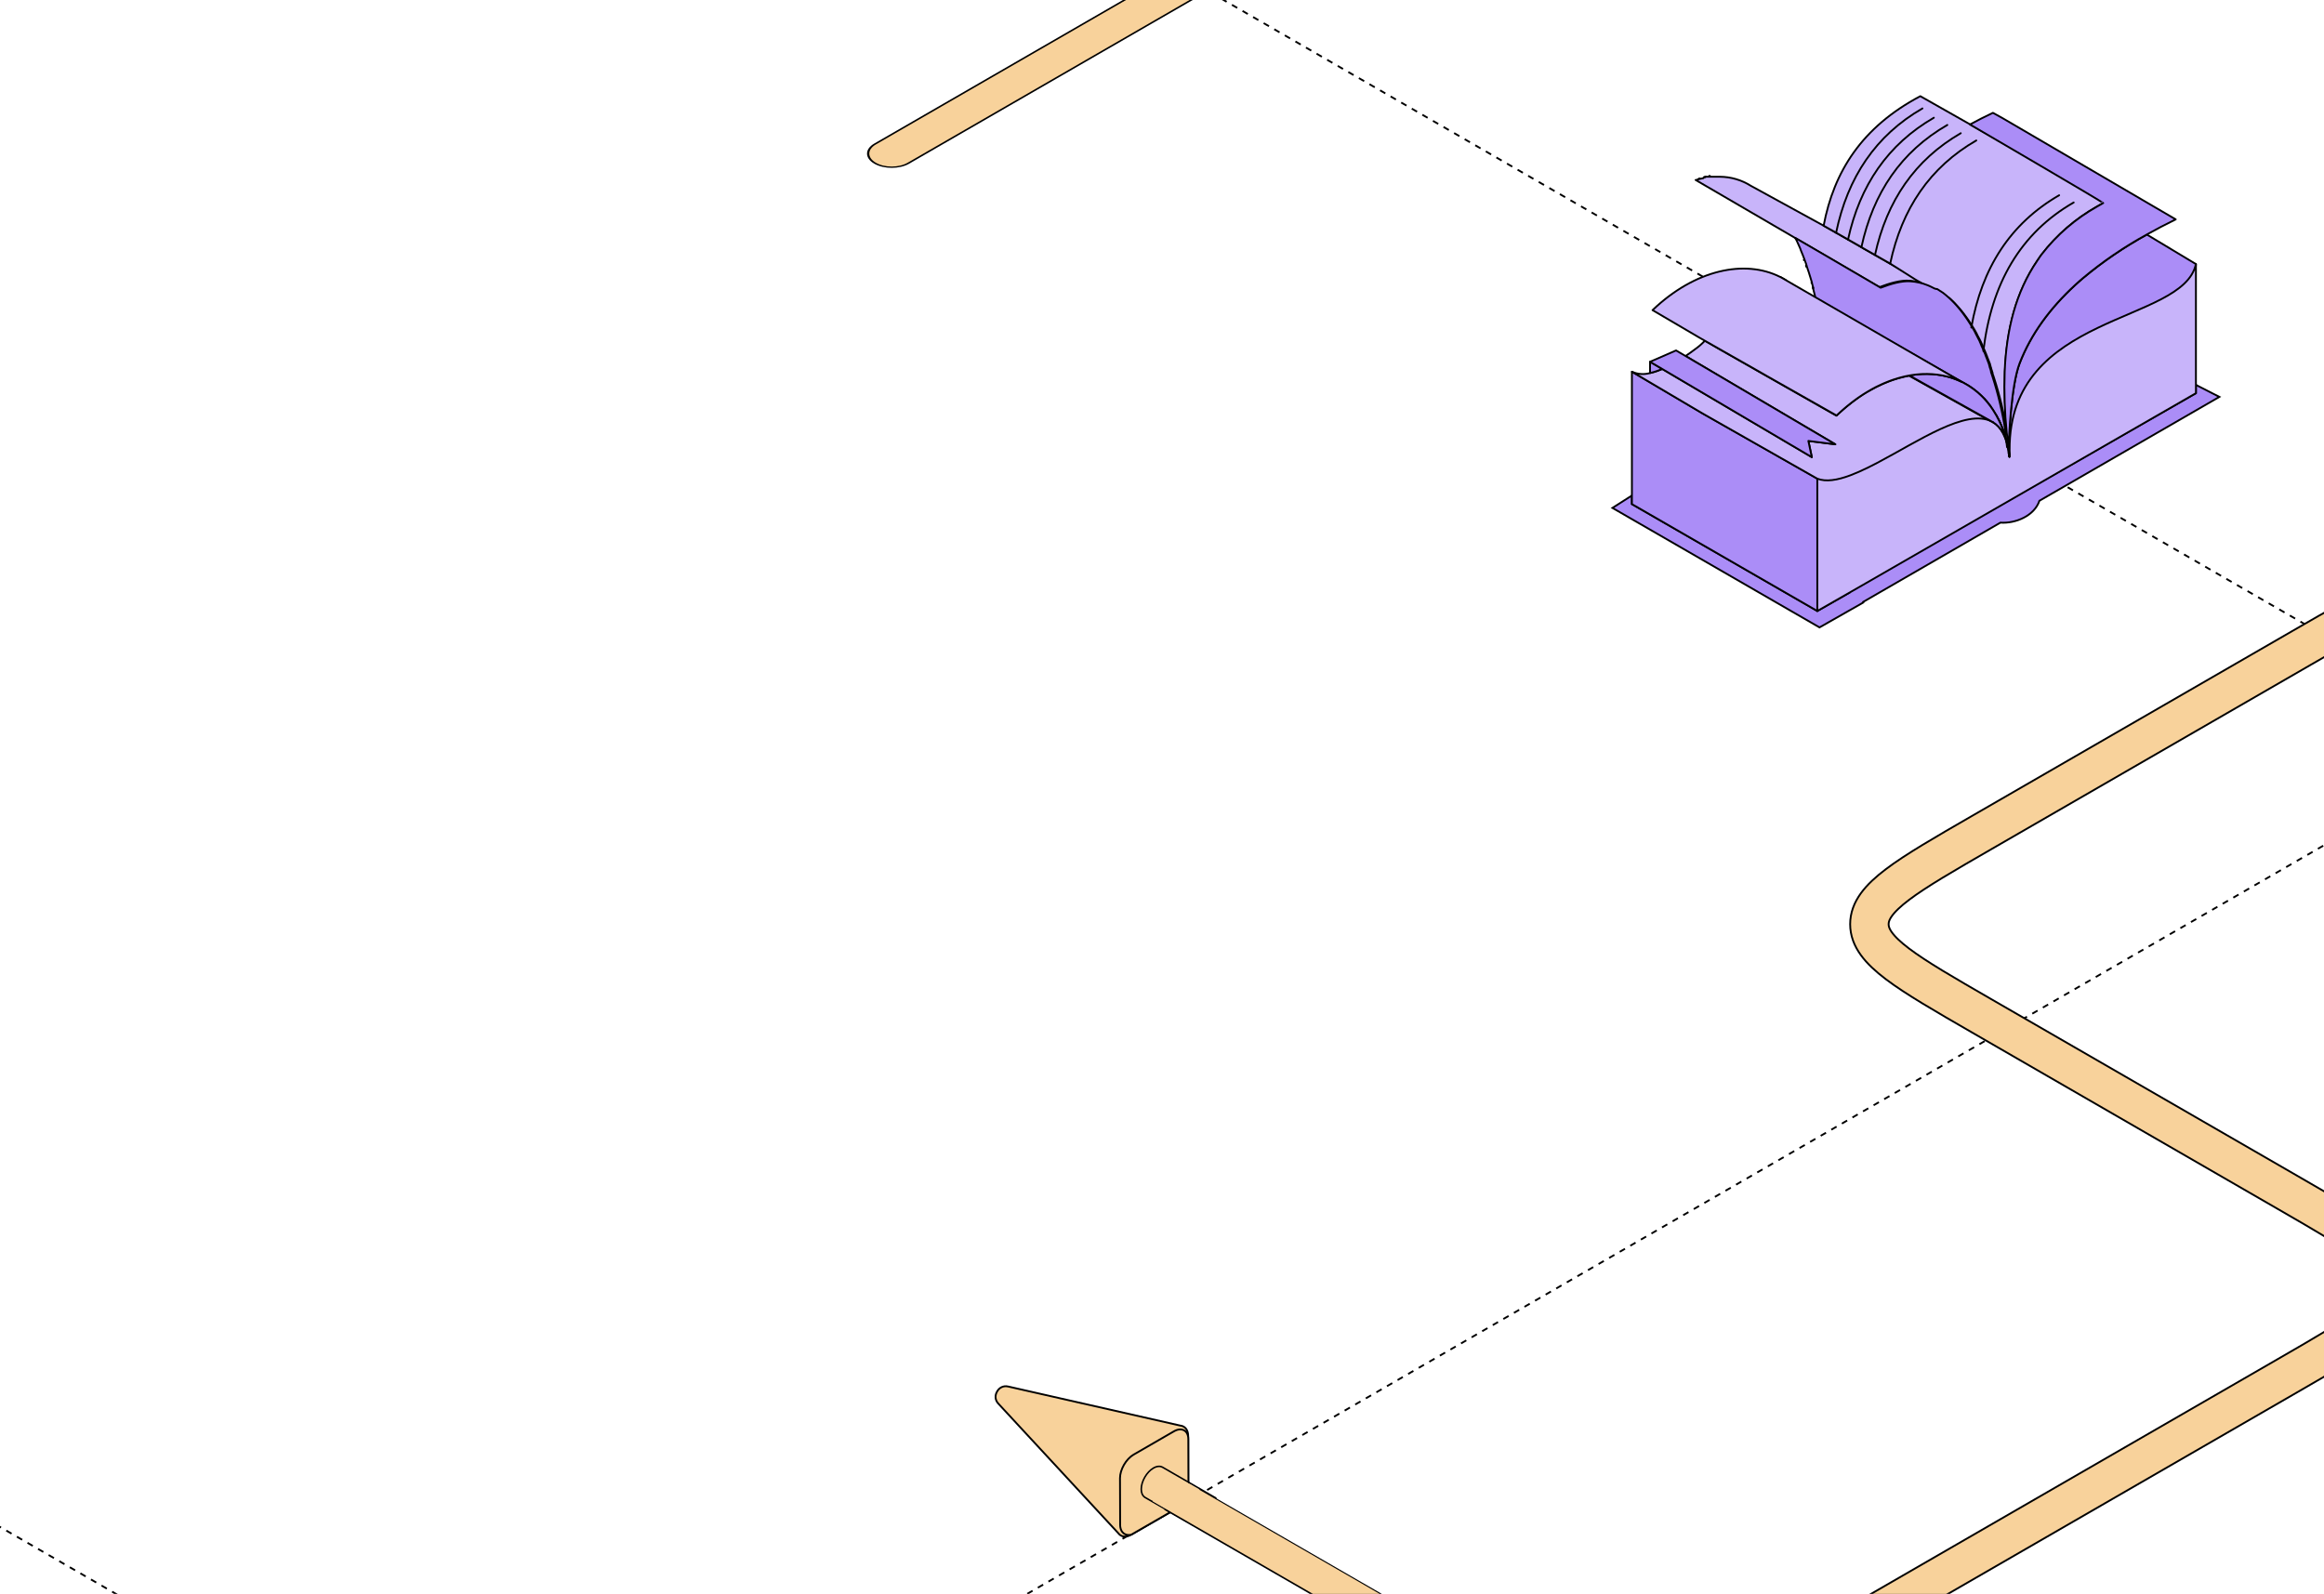 <?xml version="1.0" encoding="UTF-8"?> <svg xmlns="http://www.w3.org/2000/svg" width="761" height="522" viewBox="0 0 761 522" fill="none"><g clip-path="url(#clip0_3_12146)"><path d="M-14693.6 -3230.14L3666.31 7369.96" stroke="black" stroke-width="0.6" stroke-linejoin="round" stroke-dasharray="2 2"></path><path d="M-14377.8 -3412.46L3982.09 7187.64" stroke="black" stroke-width="0.6" stroke-linejoin="round" stroke-dasharray="2 2"></path><path d="M-14060.2 -3595.84L4299.72 7004.26" stroke="black" stroke-width="0.6" stroke-linejoin="round" stroke-dasharray="2 2"></path><path d="M-13744.4 -3778.16L4615.51 6821.94" stroke="black" stroke-width="0.6" stroke-linejoin="round" stroke-dasharray="2 2"></path><path d="M-13426.8 -3961.54L4933.14 6638.56" stroke="black" stroke-width="0.6" stroke-linejoin="round" stroke-dasharray="2 2"></path><path d="M-13111 -4143.86L5248.93 6456.24" stroke="black" stroke-width="0.6" stroke-linejoin="round" stroke-dasharray="2 2"></path><path d="M-12793.4 -4327.25L5566.56 6272.85" stroke="black" stroke-width="0.6" stroke-linejoin="round" stroke-dasharray="2 2"></path><path d="M-12477.6 -4509.56L5882.35 6090.54" stroke="black" stroke-width="0.6" stroke-linejoin="round" stroke-dasharray="2 2"></path><path d="M-12159.9 -4692.95L6199.97 5907.15" stroke="black" stroke-width="0.6" stroke-linejoin="round" stroke-dasharray="2 2"></path><path d="M-11844.1 -4875.27L6515.76 5724.83" stroke="black" stroke-width="0.6" stroke-linejoin="round" stroke-dasharray="2 2"></path><path d="M-11526.5 -5058.66L6833.39 5541.44" stroke="black" stroke-width="0.6" stroke-linejoin="round" stroke-dasharray="2 2"></path><path d="M-18176.5 -1219.29L183.454 9380.81" stroke="black" stroke-width="0.6" stroke-linejoin="round" stroke-dasharray="2 2"></path><path d="M-17860.7 -1401.61L499.245 9198.49" stroke="black" stroke-width="0.6" stroke-linejoin="round" stroke-dasharray="2 2"></path><path d="M-17543 -1584.99L816.87 9015.11" stroke="black" stroke-width="0.6" stroke-linejoin="round" stroke-dasharray="2 2"></path><path d="M-17227.2 -1767.31L1132.66 8832.79" stroke="black" stroke-width="0.6" stroke-linejoin="round" stroke-dasharray="2 2"></path><path d="M-16909.6 -1950.69L1450.29 8649.41" stroke="black" stroke-width="0.6" stroke-linejoin="round" stroke-dasharray="2 2"></path><path d="M-16593.8 -2133.01L1766.08 8467.09" stroke="black" stroke-width="0.6" stroke-linejoin="round" stroke-dasharray="2 2"></path><path d="M-16276.2 -2316.39L2083.71 8283.71" stroke="black" stroke-width="0.6" stroke-linejoin="round" stroke-dasharray="2 2"></path><path d="M-15960.4 -2498.72L2399.49 8101.38" stroke="black" stroke-width="0.6" stroke-linejoin="round" stroke-dasharray="2 2"></path><path d="M-15642.8 -2682.1L2717.12 7918" stroke="black" stroke-width="0.6" stroke-linejoin="round" stroke-dasharray="2 2"></path><path d="M-15327 -2864.42L3032.91 7735.68" stroke="black" stroke-width="0.6" stroke-linejoin="round" stroke-dasharray="2 2"></path><path d="M-15009.4 -3047.8L3350.53 7552.3" stroke="black" stroke-width="0.6" stroke-linejoin="round" stroke-dasharray="2 2"></path><path d="M-11210.7 -5241.01L7149.2 5359.09" stroke="black" stroke-width="0.6" stroke-linejoin="round" stroke-dasharray="2 2"></path><path d="M-10894.9 -5423.33L7464.99 5176.77" stroke="black" stroke-width="0.6" stroke-linejoin="round" stroke-dasharray="2 2"></path><path d="M-10577.3 -5606.72L7782.62 4993.38" stroke="black" stroke-width="0.6" stroke-linejoin="round" stroke-dasharray="2 2"></path><path d="M-9943.87 -5972.42L8416.04 4627.68" stroke="black" stroke-width="0.6" stroke-linejoin="round" stroke-dasharray="2 2"></path><path d="M-9628.08 -6154.74L8731.83 4445.36" stroke="black" stroke-width="0.6" stroke-linejoin="round" stroke-dasharray="2 2"></path><path d="M-9310.46 -6338.12L9049.45 4261.98" stroke="black" stroke-width="0.6" stroke-linejoin="round" stroke-dasharray="2 2"></path><path d="M-8994.67 -6520.45L9365.24 4079.65" stroke="black" stroke-width="0.6" stroke-linejoin="round" stroke-dasharray="2 2"></path><path d="M-8677.04 -6703.83L9682.87 3896.27" stroke="black" stroke-width="0.6" stroke-linejoin="round" stroke-dasharray="2 2"></path><path d="M-8361.25 -6886.15L9998.66 3713.95" stroke="black" stroke-width="0.6" stroke-linejoin="round" stroke-dasharray="2 2"></path><path d="M-8043.62 -7069.53L10316.3 3530.57" stroke="black" stroke-width="0.6" stroke-linejoin="round" stroke-dasharray="2 2"></path><path d="M-11524.7 7369.98L6835.24 -3230.13" stroke="black" stroke-width="0.6" stroke-linejoin="round" stroke-dasharray="2 2"></path><path d="M-12158 7004.32L6201.91 -3595.78" stroke="black" stroke-width="0.6" stroke-linejoin="round" stroke-dasharray="2 2"></path><path d="M-12474.7 6821.48L5885.22 -3778.62" stroke="black" stroke-width="0.6" stroke-linejoin="round" stroke-dasharray="2 2"></path><path d="M-12791.3 6638.67L5568.58 -3961.44" stroke="black" stroke-width="0.6" stroke-linejoin="round" stroke-dasharray="2 2"></path><path d="M-13108 6455.83L5251.89 -4144.28" stroke="black" stroke-width="0.6" stroke-linejoin="round" stroke-dasharray="2 2"></path><path d="M-13424.7 6272.99L4935.2 -4327.12" stroke="black" stroke-width="0.6" stroke-linejoin="round" stroke-dasharray="2 2"></path><path d="M-13741.4 6090.17L4618.56 -4509.93" stroke="black" stroke-width="0.6" stroke-linejoin="round" stroke-dasharray="2 2"></path><path d="M-14058 5907.33L4301.87 -4692.77" stroke="black" stroke-width="0.6" stroke-linejoin="round" stroke-dasharray="2 2"></path><path d="M-14374.7 5724.49L3985.18 -4875.61" stroke="black" stroke-width="0.6" stroke-linejoin="round" stroke-dasharray="2 2"></path><path d="M-14691.4 5541.68L3668.54 -5058.43" stroke="black" stroke-width="0.6" stroke-linejoin="round" stroke-dasharray="2 2"></path><path d="M-15007.9 5358.92L3351.99 -5241.18" stroke="black" stroke-width="0.6" stroke-linejoin="round" stroke-dasharray="2 2"></path><path d="M-15324.6 5176.11L3035.35 -5424" stroke="black" stroke-width="0.6" stroke-linejoin="round" stroke-dasharray="2 2"></path><path d="M-15641.2 4993.26L2718.66 -5606.84" stroke="black" stroke-width="0.6" stroke-linejoin="round" stroke-dasharray="2 2"></path><path d="M-15957.9 4810.43L2401.97 -5789.68" stroke="black" stroke-width="0.6" stroke-linejoin="round" stroke-dasharray="2 2"></path><path d="M-16274.6 4627.61L2085.33 -5972.49" stroke="black" stroke-width="0.6" stroke-linejoin="round" stroke-dasharray="2 2"></path><path d="M-16591.3 4444.77L1768.64 -6155.33" stroke="black" stroke-width="0.6" stroke-linejoin="round" stroke-dasharray="2 2"></path><path d="M-16908 4261.93L1451.95 -6338.17" stroke="black" stroke-width="0.6" stroke-linejoin="round" stroke-dasharray="2 2"></path><path d="M-17224.6 4079.11L1135.31 -6520.99" stroke="black" stroke-width="0.6" stroke-linejoin="round" stroke-dasharray="2 2"></path><path d="M-17541.3 3896.27L818.618 -6703.83" stroke="black" stroke-width="0.6" stroke-linejoin="round" stroke-dasharray="2 2"></path><path d="M-17858 3713.43L501.93 -6886.67" stroke="black" stroke-width="0.6" stroke-linejoin="round" stroke-dasharray="2 2"></path><path d="M-18174.6 3530.62L185.288 -7069.48" stroke="black" stroke-width="0.6" stroke-linejoin="round" stroke-dasharray="2 2"></path><path d="M-8042.17 9380.6L10317.7 -1219.51" stroke="black" stroke-width="0.6" stroke-linejoin="round" stroke-dasharray="2 2"></path><path d="M-8358.81 9197.78L10001.1 -1402.32" stroke="black" stroke-width="0.6" stroke-linejoin="round" stroke-dasharray="2 2"></path><path d="M-8675.5 9014.94L9684.41 -1585.16" stroke="black" stroke-width="0.6" stroke-linejoin="round" stroke-dasharray="2 2"></path><path d="M-8992.19 8832.1L9367.72 -1768" stroke="black" stroke-width="0.6" stroke-linejoin="round" stroke-dasharray="2 2"></path><path d="M-9308.83 8649.29L9051.08 -1950.82" stroke="black" stroke-width="0.6" stroke-linejoin="round" stroke-dasharray="2 2"></path><path d="M-9625.52 8466.45L8734.39 -2133.65" stroke="black" stroke-width="0.6" stroke-linejoin="round" stroke-dasharray="2 2"></path><path d="M-9942.21 8283.61L8417.7 -2316.5" stroke="black" stroke-width="0.6" stroke-linejoin="round" stroke-dasharray="2 2"></path><path d="M-10258.9 8100.79L8101.06 -2499.31" stroke="black" stroke-width="0.6" stroke-linejoin="round" stroke-dasharray="2 2"></path><path d="M-10575.5 7917.95L7784.37 -2682.15" stroke="black" stroke-width="0.6" stroke-linejoin="round" stroke-dasharray="2 2"></path><path d="M-10892.2 7735.11L7467.68 -2864.99" stroke="black" stroke-width="0.6" stroke-linejoin="round" stroke-dasharray="2 2"></path><path d="M-11208.9 7552.3L7151.04 -3047.8" stroke="black" stroke-width="0.6" stroke-linejoin="round" stroke-dasharray="2 2"></path><path d="M-5192.62 11025.8L13167.3 425.679" stroke="black" stroke-width="0.6" stroke-linejoin="round" stroke-dasharray="2 2"></path><path d="M-5509.31 10842.9L12850.6 242.841" stroke="black" stroke-width="0.6" stroke-linejoin="round" stroke-dasharray="2 2"></path><path d="M-5825.96 10660.1L12534 60.025" stroke="black" stroke-width="0.6" stroke-linejoin="round" stroke-dasharray="2 2"></path><path d="M-6142.64 10477.3L12217.3 -122.815" stroke="black" stroke-width="0.6" stroke-linejoin="round" stroke-dasharray="2 2"></path><path d="M-6459.33 10294.4L11900.6 -305.655" stroke="black" stroke-width="0.6" stroke-linejoin="round" stroke-dasharray="2 2"></path><path d="M-6775.98 10111.6L11583.9 -488.471" stroke="black" stroke-width="0.6" stroke-linejoin="round" stroke-dasharray="2 2"></path><path d="M-7092.67 9928.79L11267.2 -671.311" stroke="black" stroke-width="0.6" stroke-linejoin="round" stroke-dasharray="2 2"></path><path d="M-7409.35 9745.95L10950.6 -854.153" stroke="black" stroke-width="0.6" stroke-linejoin="round" stroke-dasharray="2 2"></path><path d="M-7725.99 9563.14L10633.9 -1036.96" stroke="black" stroke-width="0.6" stroke-linejoin="round" stroke-dasharray="2 2"></path><path d="M554.119 563.087L749.076 450.528C773.571 436.386 785.819 429.315 785.819 420.528C785.819 411.742 773.571 404.671 749.076 390.528L648.88 332.68C624.385 318.538 612.138 311.467 612.138 302.68C612.138 293.893 624.385 286.822 648.88 272.68L753.686 212.171C778.181 198.028 790.428 190.957 805.647 190.957C820.866 190.957 833.114 198.028 857.609 212.171L957.805 270.019C982.3 284.161 994.547 291.232 1009.77 291.232C1024.99 291.232 1037.23 284.161 1061.73 270.019L1171.14 206.848C1195.64 192.706 1207.89 185.635 1223.1 185.635C1238.32 185.635 1250.57 192.706 1275.07 206.848L1632.66 413.306" stroke="black" stroke-width="13.2"></path><path d="M554.119 563.087L749.076 450.528C773.571 436.386 785.819 429.315 785.819 420.528C785.819 411.742 773.571 404.671 749.076 390.528L648.88 332.68C624.385 318.538 612.138 311.467 612.138 302.68C612.138 293.893 624.385 286.822 648.88 272.68L753.686 212.171C778.181 198.028 790.428 190.957 805.647 190.957C820.866 190.957 833.114 198.028 857.609 212.171L957.805 270.019C982.3 284.161 994.547 291.232 1009.77 291.232C1024.99 291.232 1037.23 284.161 1061.73 270.019L1171.14 206.848C1195.64 192.706 1207.89 185.635 1223.1 185.635C1238.32 185.635 1250.57 192.706 1275.07 206.848L1632.66 413.306" stroke="#F8D29B" stroke-width="12"></path><path d="M389.073 486.505C389.073 487.987 388.56 489.624 387.733 491.083C386.882 492.531 385.72 493.793 384.438 494.533L370.451 502.608C368.623 503.662 367.049 503.334 366.133 502.073L326.882 459.671C325.762 458.465 325.791 456.887 326.506 455.733C327.147 454.537 328.499 453.72 330.104 454.089L386.451 466.88C388.002 467.042 389.073 468.241 389.073 470.352V486.502V486.505Z" fill="#F8D29B" stroke="black" stroke-width="0.6" stroke-miterlimit="10"></path><path d="M384.436 494.535C387.218 492.889 389.167 489.19 389.158 486.354L389.115 471.301C389.106 468.465 386.894 467.339 384.425 468.762L371.211 476.392C368.742 477.818 366.741 481.286 366.747 484.123L366.79 499.307C366.799 502.142 368.719 503.096 370.449 502.61L384.436 494.535Z" fill="#F8D29B" stroke="black" stroke-width="0.6" stroke-miterlimit="10"></path><path fill-rule="evenodd" clip-rule="evenodd" d="M373.959 487.707C373.959 488.892 374.36 489.738 375.013 490.159H375.004L390.822 499.291L397.91 490.768L380.629 480.791L380.628 480.798C379.924 480.343 378.926 480.382 377.82 481.021C375.687 482.251 373.959 485.245 373.959 487.707Z" fill="#F8D29B"></path><path fill-rule="evenodd" clip-rule="evenodd" d="M380.17 480.583C379.519 480.382 378.704 480.509 377.821 481.02C375.689 482.25 373.96 485.244 373.96 487.706C373.96 488.634 374.206 489.354 374.626 489.825C374.74 489.953 374.867 490.062 375.005 490.153C375.006 490.153 375.007 490.154 375.008 490.154C375.01 490.155 375.012 490.157 375.014 490.158H375.005L390.823 499.29L397.911 490.767L380.63 480.79L380.629 480.797C380.628 480.797 380.627 480.796 380.627 480.796C380.622 480.792 380.617 480.789 380.612 480.786C380.475 480.7 380.327 480.632 380.17 480.583ZM380.821 480.322C379.911 479.786 378.735 479.909 377.568 480.582C376.408 481.253 375.385 482.382 374.654 483.649C373.923 484.915 373.456 486.366 373.456 487.706C373.456 488.956 373.868 489.976 374.668 490.534C374.694 490.557 374.722 490.577 374.753 490.595L390.571 499.728C390.783 499.85 391.054 499.802 391.211 499.613L398.299 491.09C398.394 490.975 398.434 490.825 398.408 490.678C398.382 490.532 398.292 490.404 398.163 490.33L380.882 480.353C380.862 480.341 380.842 480.331 380.821 480.322Z" fill="black"></path><path fill-rule="evenodd" clip-rule="evenodd" d="M392.984 487.653L1059.33 872.369L1047.53 879.182L381.184 494.466L392.984 487.653Z" fill="black"></path><path fill-rule="evenodd" clip-rule="evenodd" d="M388.341 485.383L1059.24 872.729L1048.32 879.037L377.416 491.691L388.341 485.383Z" fill="#F8D29B"></path><path d="M286.284 47.006C283.127 48.828 283.127 51.783 286.284 53.606C289.441 55.428 294.559 55.428 297.716 53.606L286.284 47.006ZM695.84 -189.452L286.284 47.006L297.716 53.606L707.271 -182.852L695.84 -189.452Z" fill="black"></path><path d="M286.804 47.306C283.934 48.962 283.934 51.649 286.804 53.306C289.673 54.962 294.326 54.962 297.196 53.306L286.804 47.306ZM696.36 -189.152L286.804 47.306L297.196 53.306L706.752 -183.152L696.36 -189.152Z" fill="#F8D29B"></path><path d="M631.023 93.211L630.936 93.264C629.12 92.524 627.199 92.072 625.243 91.924C622.332 91.715 618.723 92.794 615.436 94.038L587.392 77.681L555.233 58.94H555.364H555.477L555.878 58.792L556.14 58.696H556.271L556.524 58.609H556.646L557.003 58.496H557.055H557.151L557.343 58.444H557.413L557.648 58.374H557.744L557.927 58.07L558.433 57.948L558.677 57.887H558.808H558.912H558.973H559.06H559.156H559.252H559.365H559.461H559.514H559.61H559.862H559.984H560.106H560.229H560.342H560.542H560.673H560.795H560.917H561.039H561.179H561.266H561.397H561.641H561.876H562.12H563.158C566.751 57.905 570.267 58.93 573.305 60.845L597.156 73.914L603.711 77.655L605.115 78.455L609.473 80.952L610.345 81.474L613.884 83.484L618.871 86.329L626.9 90.906L631.023 93.211Z" fill="#C8B4FA" stroke="black" stroke-width="0.6" stroke-linecap="round" stroke-linejoin="round"></path><path d="M558.677 57.861L558.433 57.922" stroke="black" stroke-width="0.6" stroke-linecap="round" stroke-linejoin="round"></path><path d="M631.685 93.594C631.432 93.472 631.188 93.368 630.936 93.264L631.023 93.211L631.685 93.594Z" fill="#C8B4FA" stroke="black" stroke-width="0.6" stroke-linecap="round" stroke-linejoin="round"></path><path d="M667.627 84.737C667.47 84.929 667.2 85.251 667.13 85.355C667.209 85.225 667.296 85.103 667.383 84.981L667.444 84.894L667.531 84.772C667.563 84.731 667.593 84.687 667.619 84.641C667.652 84.605 667.682 84.564 667.706 84.52L667.784 84.398L667.845 84.311L667.61 84.641C667.62 84.672 667.626 84.705 667.627 84.737Z" fill="#C8B4FA" stroke="black" stroke-width="0.6" stroke-linecap="round" stroke-linejoin="round"></path><path d="M667.967 84.171L667.863 84.32" stroke="black" stroke-width="0.6" stroke-linecap="round" stroke-linejoin="round"></path><path d="M668.212 83.824L667.977 84.145L668.16 83.893L668.212 83.824Z" fill="#C8B4FA" stroke="black" stroke-width="0.6" stroke-linecap="round" stroke-linejoin="round"></path><path d="M668.333 83.658L668.22 83.807C668.252 83.753 668.29 83.703 668.333 83.658Z" fill="#C8B4FA" stroke="black" stroke-width="0.6" stroke-linecap="round" stroke-linejoin="round"></path><path d="M657.942 149.112C657.946 149.089 657.946 149.066 657.942 149.043C657.941 149.028 657.941 149.014 657.942 148.999C657.942 148.947 657.942 148.895 657.942 148.851C657.942 148.851 657.942 148.79 657.942 148.747V148.503C657.946 148.434 657.946 148.364 657.942 148.294C657.942 148.184 657.942 148.08 657.942 147.981C657.937 147.9 657.937 147.819 657.942 147.738C657.946 147.677 657.946 147.616 657.942 147.555V147.329V147.102C657.724 145.362 657.541 143.622 657.384 141.882C657.384 141.882 657.384 141.812 657.384 141.786C657.463 142.308 657.541 142.839 657.611 143.361C657.681 143.883 657.759 144.405 657.82 144.919C657.881 145.432 657.942 146.024 658.012 146.754C658.056 147.163 658.09 147.624 658.125 147.964V148.103C658.125 148.103 658.125 148.173 658.125 148.225C658.125 148.442 658.178 148.816 658.186 149.095V149.243V149.417C658.186 149.417 658.186 149.478 658.186 149.512L657.942 149.112Z" fill="#C8B4FA" stroke="black" stroke-width="0.6" stroke-linecap="round" stroke-linejoin="round"></path><path d="M658.003 149.573C658.008 149.594 658.008 149.615 658.003 149.636V149.573Z" fill="#C8B4FA" stroke="black" stroke-width="0.6" stroke-linecap="round" stroke-linejoin="round"></path><path d="M668.578 83.302L668.517 83.38L668.456 83.458L668.351 83.606L668.238 83.754L668.003 84.076L667.898 84.224L667.663 84.554C667.67 84.278 667.761 84.01 667.925 83.786C668.088 83.562 668.316 83.393 668.578 83.302Z" fill="black"></path><path d="M631.685 93.594C631.432 93.472 631.188 93.368 630.936 93.264L631.023 93.211L631.685 93.594Z" fill="black"></path><path d="M667.627 84.737C667.47 84.928 667.2 85.25 667.13 85.355C667.209 85.224 667.296 85.103 667.383 84.981L667.444 84.894C667.507 84.813 667.565 84.729 667.619 84.641C667.626 84.673 667.629 84.705 667.627 84.737Z" fill="black"></path><path d="M657.942 149.112C657.946 149.089 657.946 149.066 657.942 149.043C657.941 149.028 657.941 149.014 657.942 148.999C657.942 148.947 657.942 148.895 657.942 148.851C657.942 148.851 657.942 148.79 657.942 148.747V148.503C657.946 148.434 657.946 148.364 657.942 148.294C657.942 148.184 657.942 148.08 657.942 147.981C657.937 147.9 657.937 147.819 657.942 147.738C657.946 147.677 657.946 147.616 657.942 147.555V147.329V147.102C657.724 145.362 657.541 143.622 657.384 141.882C657.384 141.882 657.384 141.812 657.384 141.786C657.463 142.308 657.541 142.839 657.611 143.361C657.681 143.883 657.759 144.405 657.82 144.919C657.881 145.432 657.942 146.024 658.012 146.754C658.056 147.163 658.09 147.624 658.125 147.964V148.103C658.125 148.103 658.125 148.173 658.125 148.225C658.125 148.442 658.178 148.816 658.186 149.095V149.243V149.417C658.186 149.417 658.186 149.478 658.186 149.512L657.942 149.112Z" fill="black"></path><path d="M658.003 149.573C658.008 149.594 658.008 149.615 658.003 149.636V149.573Z" fill="black"></path><path fill-rule="evenodd" clip-rule="evenodd" d="M667.811 164.007L726.741 129.98L719.994 126.534L719.061 126.03V128.779L605.273 193.912L605.483 194.163L595.09 200.106L534.372 165.095V162.285L528 166.348L595.804 205.483L610.15 197.326L610.094 197.139L655.04 171.168C659.965 171.516 666.163 168.941 667.811 164.007Z" fill="#AB8DF7"></path><path d="M726.741 129.98L726.891 130.239L727.369 129.963L726.877 129.712L726.741 129.98ZM667.811 164.007L667.661 163.748L667.562 163.805L667.526 163.912L667.811 164.007ZM719.994 126.534L719.851 126.798L719.857 126.801L719.994 126.534ZM719.061 126.03L719.204 125.766L718.761 125.526V126.03H719.061ZM719.061 128.779L719.21 129.039L719.361 128.953V128.779H719.061ZM605.273 193.912L605.124 193.652L604.813 193.83L605.043 194.105L605.273 193.912ZM605.483 194.163L605.632 194.424L605.943 194.246L605.713 193.971L605.483 194.163ZM595.09 200.106L594.94 200.366L595.089 200.452L595.238 200.367L595.09 200.106ZM534.372 165.095H534.072V165.268L534.223 165.355L534.372 165.095ZM534.372 162.285H534.672V161.738L534.211 162.032L534.372 162.285ZM528 166.348L527.839 166.095L527.422 166.361L527.85 166.608L528 166.348ZM595.804 205.483L595.654 205.743L595.803 205.829L595.953 205.744L595.804 205.483ZM610.15 197.326L610.299 197.587L610.506 197.469L610.438 197.24L610.15 197.326ZM610.094 197.139L609.944 196.879L609.739 196.997L609.807 197.224L610.094 197.139ZM655.04 171.168L655.061 170.869L654.969 170.862L654.89 170.908L655.04 171.168ZM726.591 129.72L667.661 163.748L667.961 164.267L726.891 130.239L726.591 129.72ZM719.857 126.801L726.604 130.247L726.877 129.712L720.13 126.267L719.857 126.801ZM718.918 126.293L719.851 126.798L720.136 126.27L719.204 125.766L718.918 126.293ZM719.361 128.779V126.03H718.761V128.779H719.361ZM605.422 194.172L719.21 129.039L718.912 128.519L605.124 193.652L605.422 194.172ZM605.713 193.971L605.503 193.72L605.043 194.105L605.253 194.356L605.713 193.971ZM595.238 200.367L605.632 194.424L605.334 193.903L594.941 199.846L595.238 200.367ZM534.223 165.355L594.94 200.366L595.239 199.846L534.522 164.835L534.223 165.355ZM534.072 162.285V165.095H534.672V162.285H534.072ZM528.161 166.601L534.534 162.538L534.211 162.032L527.839 166.095L528.161 166.601ZM595.954 205.223L528.15 166.088L527.85 166.608L595.654 205.743L595.954 205.223ZM610.002 197.065L595.656 205.222L595.953 205.744L610.299 197.587L610.002 197.065ZM609.807 197.224L609.863 197.412L610.438 197.24L610.382 197.053L609.807 197.224ZM654.89 170.908L609.944 196.879L610.244 197.398L655.19 171.428L654.89 170.908ZM667.526 163.912C666.734 166.284 664.841 168.109 662.518 169.301C660.194 170.494 657.468 171.039 655.061 170.869L655.019 171.467C657.537 171.645 660.373 171.077 662.791 169.835C665.21 168.594 667.24 166.664 668.095 164.102L667.526 163.912Z" fill="black"></path><path d="M631.685 93.594C631.432 93.472 631.188 93.368 630.936 93.264L631.023 93.211L631.685 93.594Z" fill="#C8B4FA"></path><path d="M657.942 149.112C657.946 149.089 657.946 149.066 657.942 149.043C657.941 149.028 657.941 149.014 657.942 148.999C657.942 148.947 657.942 148.895 657.942 148.851C657.942 148.851 657.942 148.79 657.942 148.747V148.503C657.946 148.434 657.946 148.364 657.942 148.294C657.942 148.184 657.942 148.08 657.942 147.981C657.937 147.9 657.937 147.819 657.942 147.738C657.946 147.677 657.946 147.616 657.942 147.555V147.329V147.102C657.724 145.362 657.541 143.622 657.384 141.882C657.384 141.882 657.384 141.812 657.384 141.786C657.463 142.308 657.541 142.839 657.611 143.361C657.681 143.883 657.759 144.405 657.82 144.919C657.881 145.432 657.942 146.024 658.012 146.754C658.056 147.163 658.09 147.624 658.125 147.964V148.103C658.125 148.103 658.125 148.173 658.125 148.225C658.125 148.442 658.178 148.816 658.186 149.095V149.243V149.417C658.186 149.417 658.186 149.478 658.186 149.512L657.942 149.112Z" fill="#C8B4FA"></path><path d="M658.003 149.573C658.008 149.594 658.008 149.615 658.003 149.636V149.573Z" fill="#C8B4FA"></path><path d="M595.09 156.751V200.106L534.373 165.095V121.74L557.326 135.278L557.587 135.426L559.61 136.583L595.09 156.751Z" fill="#AB8DF7" stroke="black" stroke-width="0.6" stroke-linecap="round" stroke-linejoin="round"></path><path d="M719.06 86.486C719.06 101.19 656.73 127.692 657.898 148.182C657.898 148.129 657.898 148.086 657.898 148.06V147.921C657.898 147.538 657.829 147.12 657.785 146.711C657.829 143.231 658.578 126.134 661.359 118.956C665.064 109.386 671.28 100.946 679.526 93.377L680.198 92.768L680.451 92.542L681.688 91.454L682.081 91.115C688.572 85.685 695.58 80.9 703.003 76.828L719.06 86.486Z" fill="#AB8DF7" stroke="black" stroke-width="0.6" stroke-linecap="round" stroke-linejoin="round"></path><path d="M657.638 146.816C657.42 145.806 657.184 144.832 656.914 143.892C657.227 144.848 657.469 145.825 657.638 146.816Z" fill="#C8B4FA" stroke="black" stroke-width="0.6" stroke-linecap="round" stroke-linejoin="round"></path><path d="M719.06 86.477V128.779L717.535 129.649L608.662 192.345L595.089 200.106V156.751C597.03 155.591 598.945 154.457 600.834 153.349C603.537 151.783 606.178 150.278 608.75 148.869C625.592 139.611 639.409 134.078 648.091 135.757L652.171 138.037L652.59 138.271C655.266 139.855 657.149 143.109 657.89 148.712V148.468C657.894 148.399 657.894 148.329 657.89 148.26C657.89 148.149 657.89 148.045 657.89 147.946C657.885 147.865 657.885 147.784 657.89 147.703C657.894 147.642 657.894 147.581 657.89 147.52C657.895 147.549 657.895 147.578 657.89 147.607L657.942 147.929C657.942 148.277 658.029 148.634 658.056 148.999C658.055 149.014 658.055 149.028 658.056 149.043C658.06 149.066 658.06 149.089 658.056 149.112L658.108 149.504C658.108 149.504 658.108 149.443 658.108 149.408V149.234V149.086C658.108 148.773 658.064 148.399 658.047 148.216C658.047 147.929 658.047 147.642 658.047 147.346C657.82 102.182 714.841 106.253 719.06 86.477Z" fill="#C8B4FA" stroke="black" stroke-width="0.6" stroke-linecap="round" stroke-linejoin="round"></path><path d="M657.977 149.216C657.977 149.286 657.977 149.347 657.977 149.408C657.977 149.477 657.977 149.538 657.977 149.573" stroke="black" stroke-width="0.6" stroke-linecap="round" stroke-linejoin="round"></path><path d="M657.855 147.92L657.75 147.329C657.75 147.233 657.75 147.128 657.689 147.033" stroke="black" stroke-width="0.6" stroke-linecap="round" stroke-linejoin="round"></path><path d="M689.561 66.031C688.584 66.544 687.643 67.066 686.719 67.606C679.677 71.568 673.507 76.906 668.578 83.301L668.517 83.38L668.456 83.458L668.351 83.606C668.314 83.649 668.282 83.695 668.255 83.745L668.203 83.815L668.02 84.067L667.924 84.198L667.863 84.284L667.785 84.406C667.761 84.45 667.731 84.491 667.697 84.528C667.671 84.574 667.642 84.617 667.61 84.659L667.523 84.781L667.462 84.868C667.375 84.989 667.288 85.111 667.209 85.242C660.122 95.613 657.071 107.915 656.513 121.627C656.287 128.305 656.514 134.991 657.193 141.639C656.258 135.548 654.833 129.542 652.93 123.681C652.852 123.463 652.782 123.237 652.712 123.019L652.634 122.793C652.634 122.706 652.573 122.628 652.546 122.541C652.531 122.481 652.511 122.423 652.485 122.367V122.228V122.123C652.461 122.064 652.441 122.003 652.424 121.941L652.381 121.836C652.362 121.768 652.338 121.701 652.311 121.636V121.549L652.25 121.384L652.198 121.244C652.179 121.171 652.155 121.098 652.128 121.027L652.041 120.792V120.688C652.041 120.627 652.041 120.566 651.971 120.496V120.418C651.944 120.359 651.921 120.298 651.901 120.235L651.849 120.105L651.797 119.965V119.826L651.718 119.626V119.548C651.718 119.496 651.675 119.443 651.649 119.383C651.652 119.339 651.652 119.295 651.649 119.252C651.431 118.687 651.213 118.13 650.986 117.573L650.881 117.312L650.786 117.077L650.698 116.868V116.781L650.611 116.572L650.515 116.337C650.515 116.259 650.454 116.181 650.419 116.111V116.059L650.306 115.815C650.306 115.728 650.236 115.633 650.193 115.546L650.088 115.311V115.258L649.984 115.024C649.984 114.937 649.914 114.85 649.87 114.763C649.827 114.676 649.722 114.432 649.644 114.258L649.33 113.588V113.501C649.286 113.423 649.251 113.336 649.216 113.257L649.103 113.031V112.988L648.998 112.761L648.885 112.518C648.885 112.44 648.807 112.361 648.772 112.283V112.213C648.772 112.152 648.711 112.1 648.685 112.039L648.58 111.839L648.441 111.561L648.214 111.108C647.996 110.699 647.787 110.29 647.56 109.882L647.499 109.768C647.499 109.725 647.455 109.69 647.438 109.647L647.377 109.534V109.455C647.351 109.417 647.327 109.376 647.307 109.333L646.828 108.463L646.758 108.35L646.697 108.228C646.669 108.194 646.645 108.156 646.627 108.115L646.558 108.002L646.488 107.88L646.287 107.55C646.242 107.486 646.201 107.419 646.165 107.35L646 107.08C646 107.08 645.956 107.002 645.93 106.958L645.607 106.445L645.546 106.349L645.372 106.079L645.32 105.984L645.084 105.636C645.064 105.599 645.041 105.564 645.015 105.531C645.015 105.479 644.954 105.436 644.927 105.392L644.84 105.262C644.692 105.044 644.553 104.827 644.404 104.618L644.326 104.513L644.064 104.139L643.986 104.026C643.751 103.695 643.515 103.365 643.271 103.052L643.184 102.93L643.097 102.808L642.992 102.677L642.922 102.59L642.818 102.46L642.739 102.356L642.635 102.216L642.548 102.112L642.46 101.999L642.356 101.868L642.181 101.66L641.998 101.433L641.902 101.32L641.807 101.207L641.711 101.094L641.624 100.99C641.554 100.911 641.493 100.833 641.423 100.763L641.336 100.659L641.24 100.555L640.952 100.224L640.856 100.128L640.76 100.024L640.665 99.919L640.569 99.815L640.368 99.597L640.281 99.502L640.203 99.415L640.124 99.328L639.915 99.119L639.845 99.049L639.383 98.588L639.313 98.527L639.2 98.423L639.113 98.336L639.026 98.249L638.912 98.144L638.808 98.049L638.729 97.979L638.398 97.683L638.302 97.596L637.256 97.222L637.186 97.161L637.003 97.013L636.934 96.953L636.872 96.9L636.777 96.822C636.744 96.804 636.714 96.78 636.689 96.752L636.611 96.692L636.384 96.509L636.28 96.43L636.062 96.265L635.87 96.117H635.809L635.739 96.065L635.643 95.996L635.565 95.943L635.495 95.891L635.399 95.822H635.33L635.268 95.778L635.181 95.717L635.077 95.647L634.972 95.569C634.931 95.551 634.893 95.528 634.859 95.499L634.641 95.36L634.519 95.282L634.414 95.212L634.318 95.151H634.231L634.144 95.099H634.092H634.039H633.978H633.917H633.839H633.752L633.673 95.047H633.603L633.508 94.986H633.438H633.386L633.281 94.925C632.828 94.673 632.409 94.447 631.912 94.247L631.25 93.864L627.214 91.558L618.949 86.329L613.963 83.484L610.424 81.474L609.552 80.952L605.193 78.455L603.79 77.655L597.156 73.913C600.495 56.234 609.657 41.626 628.809 31.498L645.102 40.73L689.561 66.031Z" fill="#C8B4FA" stroke="black" stroke-width="0.6" stroke-linecap="round" stroke-linejoin="round"></path><path d="M657.855 147.921C657.855 148.269 657.916 148.59 657.942 148.86C657.942 148.991 657.942 149.112 657.942 149.217" stroke="black" stroke-width="0.6" stroke-linecap="round" stroke-linejoin="round"></path><path d="M657.637 146.816C657.419 145.806 657.184 144.832 656.914 143.892V143.831C656.844 143.57 656.766 143.318 656.687 143.066C656.609 142.813 656.53 142.552 656.443 142.3C656.26 141.726 656.059 141.169 655.85 140.629C655.51 139.759 655.144 138.889 654.752 138.019C654.438 137.349 654.098 136.706 653.749 136.079C653.401 135.453 653.035 134.852 652.651 134.269C652.398 133.878 652.137 133.504 651.866 133.13C651.209 132.216 650.496 131.345 649.731 130.519L649.269 130.041C649.12 129.884 648.963 129.728 648.807 129.58C648.036 128.832 647.217 128.135 646.357 127.492C645.729 127.022 645.084 126.578 644.422 126.178C643.928 125.87 643.422 125.58 642.905 125.308L642.39 125.056L610.816 107.08L608.837 105.958L605.35 103.974L598.315 99.972L597.051 99.25L594.54 97.875L594.479 97.614C594.455 97.54 594.435 97.464 594.418 97.388C594.418 97.388 594.418 97.214 594.357 97.118L594.305 96.918C594.305 96.918 594.305 96.918 594.305 96.848C594.305 96.779 594.305 96.674 594.244 96.587C594.244 96.5 594.192 96.413 594.174 96.326C594.157 96.239 594.174 96.17 594.113 96.091C594.052 96.013 594.052 95.865 594.026 95.752C594 95.639 594.026 95.604 593.965 95.526C593.949 95.449 593.928 95.374 593.904 95.3C593.904 95.3 593.904 95.247 593.904 95.23C593.88 95.153 593.859 95.074 593.843 94.995C593.843 94.917 593.799 94.83 593.773 94.751C593.769 94.691 593.769 94.63 593.773 94.569C593.771 94.531 593.771 94.493 593.773 94.456C593.769 94.401 593.769 94.345 593.773 94.29L593.721 94.125C593.634 93.803 593.547 93.472 593.451 93.159L593.398 92.951L593.329 92.724C593.332 92.69 593.332 92.655 593.329 92.62C593.329 92.62 593.329 92.62 593.329 92.568L593.276 92.402C593.119 91.863 592.954 91.315 592.788 90.775C592.76 90.705 592.736 90.632 592.718 90.558C592.623 90.279 592.535 89.992 592.448 89.688L592.37 89.427C592.37 89.331 592.3 89.244 592.274 89.148C592.245 89.078 592.222 89.005 592.204 88.931C592.134 88.739 592.073 88.539 592.004 88.339C591.976 88.268 591.953 88.195 591.934 88.122C591.903 88.048 591.876 87.973 591.855 87.895V87.852C591.855 87.774 591.794 87.695 591.768 87.608C591.753 87.558 591.736 87.509 591.716 87.46L591.664 87.304L591.611 87.138V87.043L591.454 86.59V86.547L591.376 86.321L591.184 85.799L591.106 85.572C591.106 85.494 591.045 85.407 591.01 85.32C590.99 85.281 590.975 85.241 590.966 85.198C590.938 85.139 590.914 85.078 590.896 85.016C590.896 84.937 590.835 84.868 590.809 84.789C590.783 84.711 590.731 84.598 590.696 84.493C590.662 84.42 590.633 84.345 590.609 84.267L590.513 84.032C590.513 83.945 590.452 83.867 590.417 83.78L590.33 83.545L590.103 82.997L590.007 82.762C590.007 82.675 589.938 82.606 589.911 82.519C589.911 82.519 589.85 82.379 589.824 82.301L589.702 82.014C589.702 81.944 589.65 81.892 589.624 81.831C589.627 81.805 589.627 81.779 589.624 81.753C589.6 81.687 589.571 81.623 589.537 81.561C589.538 81.541 589.538 81.521 589.537 81.501C589.501 81.43 589.469 81.357 589.441 81.283C589.258 80.865 589.075 80.413 588.883 80.03C588.857 79.965 588.828 79.901 588.796 79.839L588.717 79.665C588.717 79.665 588.665 79.552 588.639 79.482L588.543 79.291C588.543 79.221 588.473 79.143 588.438 79.064C588.406 78.987 588.368 78.911 588.325 78.838C588.325 78.76 588.255 78.682 588.22 78.603C588.185 78.525 587.828 77.977 587.802 77.907H587.845C588.325 78.168 592.038 80.326 596.615 82.997L613.632 92.951L614.155 93.264L614.32 93.359L614.625 93.533L615.828 94.238C619.115 92.959 622.724 91.915 625.627 92.133C627.586 92.273 629.51 92.722 631.328 93.464C631.572 93.568 631.825 93.673 632.078 93.794C632.54 94.003 632.993 94.23 633.446 94.473L633.551 94.534H633.603H633.673L633.769 94.595H633.83H633.917C633.943 94.617 633.972 94.635 634.004 94.647H634.083H634.144H634.196C634.196 94.647 634.24 94.647 634.248 94.647H634.301L634.388 94.699C634.42 94.711 634.449 94.729 634.475 94.751L634.571 94.812C634.605 94.841 634.644 94.864 634.684 94.882L634.798 94.96L635.016 95.1L635.129 95.178L635.233 95.247L635.338 95.317L635.425 95.378L635.486 95.421H635.556L635.652 95.491C635.674 95.516 635.701 95.537 635.73 95.552L635.809 95.613L635.905 95.683C635.932 95.698 635.955 95.719 635.974 95.743H636.035L636.227 95.891L636.445 96.048L636.541 96.135L636.768 96.309L636.855 96.379C636.88 96.406 636.909 96.43 636.942 96.448L637.038 96.535L637.108 96.587L637.177 96.648L637.361 96.796L637.43 96.857C637.544 96.953 637.657 97.048 637.762 97.153L637.866 97.24L638.197 97.536L638.276 97.605L638.38 97.701L638.494 97.805L638.581 97.892L638.668 97.979L638.781 98.084L638.851 98.145C639.008 98.293 639.156 98.449 639.313 98.606L639.383 98.675L639.592 98.893C639.592 98.893 639.636 98.945 639.671 98.963L639.758 99.05L639.845 99.145L640.045 99.363L640.141 99.467L640.237 99.563L640.333 99.676C640.367 99.706 640.399 99.738 640.429 99.772L640.717 100.102L640.813 100.207L640.9 100.311C640.968 100.383 641.032 100.458 641.092 100.537L641.196 100.65L641.283 100.755L641.379 100.868L641.475 100.981L641.658 101.207L641.833 101.416L641.928 101.547L642.024 101.66L642.112 101.764L642.216 101.903L642.295 102.008L642.399 102.138L642.469 102.225L642.565 102.356C642.599 102.394 642.632 102.435 642.661 102.478L642.748 102.591L643.463 103.574L643.541 103.687L643.803 104.052L643.881 104.165C644.029 104.374 644.169 104.592 644.317 104.809C644.346 104.851 644.373 104.894 644.396 104.94L644.5 105.079L644.561 105.183L644.788 105.531L644.849 105.627L645.023 105.897L645.084 105.993L645.407 106.506C645.407 106.549 645.45 106.593 645.476 106.628L645.642 106.897L645.764 107.106C645.834 107.211 645.895 107.324 645.965 107.446C645.993 107.48 646.016 107.518 646.034 107.559L646.104 107.672C646.104 107.672 646.148 107.75 646.165 107.785L646.235 107.907L646.305 108.02L646.784 108.89C646.784 108.89 646.828 108.977 646.854 109.012C646.851 109.038 646.851 109.064 646.854 109.09L646.915 109.203C646.915 109.247 646.915 109.281 646.976 109.316C647.037 109.351 647.019 109.403 647.046 109.438C647.264 109.847 647.473 110.256 647.682 110.665L647.917 111.117L648.057 111.396L648.161 111.596C648.187 111.655 648.216 111.714 648.249 111.77C648.247 111.79 648.247 111.81 648.249 111.831C648.249 111.918 648.327 111.996 648.362 112.074C648.397 112.153 648.44 112.231 648.475 112.318L648.571 112.535V112.588L648.676 112.814C648.676 112.892 648.746 112.979 648.789 113.057C648.791 113.086 648.791 113.115 648.789 113.144C648.894 113.371 649.007 113.597 649.103 113.814C649.199 114.032 649.251 114.154 649.33 114.319C649.408 114.484 649.399 114.484 649.443 114.571L649.548 114.806V114.858L649.652 115.093L649.765 115.363L649.879 115.607L649.975 115.842C649.975 115.92 650.036 115.998 650.071 116.077C650.103 116.145 650.132 116.214 650.158 116.285C650.155 116.311 650.155 116.338 650.158 116.364C650.191 116.435 650.22 116.507 650.245 116.581C650.245 116.659 650.315 116.738 650.341 116.816C650.367 116.894 650.411 116.99 650.454 117.077C650.672 117.634 650.89 118.191 651.099 118.756C651.099 118.8 651.099 118.843 651.16 118.887C651.175 118.944 651.196 118.999 651.221 119.052V119.13C651.248 119.196 651.272 119.263 651.291 119.331C651.291 119.331 651.291 119.426 651.352 119.47C651.413 119.513 651.352 119.565 651.352 119.609L651.404 119.739L651.465 119.922C651.467 119.951 651.467 119.98 651.465 120.009L651.535 120.192V120.296L651.622 120.531C651.652 120.602 651.678 120.675 651.701 120.749L651.753 120.888C651.753 120.94 651.753 120.992 651.814 121.053V121.14L651.893 121.34C651.89 121.378 651.89 121.416 651.893 121.453C651.893 121.506 651.936 121.567 651.954 121.627C651.95 121.662 651.95 121.697 651.954 121.732C651.954 121.732 651.954 121.828 651.954 121.871C651.954 121.915 651.997 121.984 652.015 122.045C652.032 122.106 652.067 122.21 652.102 122.297L652.18 122.524C652.25 122.75 652.32 122.967 652.398 123.185C654.293 129.022 655.716 135.001 656.652 141.065C656.652 141.065 656.652 141.117 656.652 141.143C656.652 141.169 656.652 141.204 656.652 141.239C656.809 142.979 656.992 144.719 657.21 146.459L657.637 146.816Z" fill="#AB8DF7" stroke="black" stroke-width="0.6" stroke-linecap="round" stroke-linejoin="round"></path><path d="M582.965 90.723L582.946 90.714" stroke="black" stroke-width="0.6" stroke-linecap="round" stroke-linejoin="round"></path><path d="M582.929 90.706L582.92 90.697H582.911" stroke="black" stroke-width="0.6" stroke-linecap="round" stroke-linejoin="round"></path><path d="M658.003 149.591C658.003 149.425 658.003 149.269 657.942 149.112V148.999" stroke="black" stroke-width="0.6" stroke-linecap="round" stroke-linejoin="round"></path><path d="M629.41 122.515C631.591 122.41 633.776 122.559 635.922 122.959C633.775 122.564 631.591 122.415 629.41 122.515Z" fill="#C8B4FA" stroke="black" stroke-width="0.6" stroke-linecap="round" stroke-linejoin="round"></path><path d="M652.171 138.037C643.802 133.738 628.242 144.466 614.686 151.601C612.638 152.671 610.641 153.663 608.732 154.507C608.655 154.55 608.573 154.585 608.488 154.611C607.677 154.968 606.875 155.298 606.091 155.594L605.873 155.681C601.636 157.265 597.896 157.883 595.063 156.76L559.583 136.584L557.552 135.426L557.299 135.278L534.39 121.74C536.253 122.59 538.36 122.741 540.326 122.167C541.136 121.982 541.933 121.75 542.715 121.471C543.255 121.288 543.787 121.079 544.319 120.844L593.294 149.721L592.169 144.405L600.991 145.519L551.938 116.598C553.062 115.85 554.082 115.111 554.98 114.432C556.167 113.597 557.268 112.647 558.267 111.596L563.82 114.797L570.358 118.521L576.905 122.245L578.735 123.28L580.749 124.429L601.34 136.14C601.532 135.948 601.732 135.757 601.924 135.583C602.116 135.409 602.403 135.139 602.639 134.93C602.874 134.722 603.109 134.495 603.353 134.295C603.598 134.095 603.824 133.878 604.068 133.678C604.312 133.477 604.548 133.269 604.783 133.077C605.263 132.677 605.742 132.294 606.23 131.92C606.474 131.729 606.71 131.546 606.954 131.372C607.198 131.198 607.442 131.007 607.686 130.832L608.401 130.31L609.133 129.815L609.926 129.284L610.589 128.866L611.269 128.449C611.792 128.135 612.306 127.84 612.838 127.578C613.065 127.448 613.3 127.326 613.535 127.204L614.102 126.9L614.73 126.578C615.244 126.334 615.75 126.091 616.264 125.864L617.005 125.543C617.502 125.316 617.999 125.116 618.504 124.934L619.254 124.655L620.004 124.394C620.509 124.229 621.006 124.063 621.503 123.924L622.244 123.724C622.741 123.585 623.238 123.454 623.735 123.35C624.217 123.246 624.697 123.15 625.173 123.063L625.879 122.95L625.173 123.072L648.022 135.835L652.171 138.037Z" fill="#C8B4FA" stroke="black" stroke-width="0.6" stroke-linecap="round" stroke-linejoin="round"></path><path d="M651.84 133.13C651.183 132.216 650.469 131.345 649.704 130.519" stroke="black" stroke-width="0.6" stroke-linecap="round" stroke-linejoin="round"></path><path d="M653.723 136.079C654.072 136.706 654.412 137.349 654.726 138.019" stroke="black" stroke-width="0.6" stroke-linecap="round" stroke-linejoin="round"></path><path d="M654.734 138.019C655.124 138.849 655.49 139.719 655.833 140.629C655.493 139.707 655.127 138.855 654.734 138.019Z" fill="#C8B4FA" stroke="black" stroke-width="0.6" stroke-linecap="round" stroke-linejoin="round"></path><path d="M657.716 147.259L657.638 146.789L657.69 147.033L657.716 147.259Z" fill="#C8B4FA" stroke="black" stroke-width="0.6" stroke-linecap="round" stroke-linejoin="round"></path><path d="M657.759 147.598C657.763 147.629 657.763 147.661 657.759 147.693C657.763 147.632 657.763 147.572 657.759 147.511C657.764 147.54 657.764 147.569 657.759 147.598Z" fill="#C8B4FA" stroke="black" stroke-width="0.6" stroke-linecap="round" stroke-linejoin="round"></path><path d="M657.933 149.035C657.931 148.991 657.931 148.947 657.933 148.903C657.933 148.903 657.933 148.965 657.933 148.991C657.933 149.005 657.933 149.02 657.933 149.035Z" fill="#C8B4FA" stroke="black" stroke-width="0.6" stroke-linecap="round" stroke-linejoin="round"></path><path d="M657.891 148.704C657.15 143.109 655.275 139.855 652.59 138.263L652.172 138.028L648.092 135.749L625.244 122.985L625.95 122.863C626.421 122.785 626.883 122.724 627.345 122.672L628.731 122.55L629.428 122.506C631.609 122.406 633.793 122.555 635.94 122.95L636.228 123.011C636.611 123.081 636.986 123.168 637.361 123.263C639.089 123.685 640.767 124.292 642.365 125.073L642.879 125.325C643.39 125.598 643.896 125.888 644.396 126.195C645.058 126.596 645.704 127.065 646.331 127.509C647.192 128.152 648.01 128.85 648.781 129.597C648.938 129.745 649.095 129.902 649.243 130.058L649.705 130.537C650.47 131.362 651.183 132.234 651.841 133.147C652.111 133.521 652.372 133.895 652.625 134.287C653.009 134.87 653.375 135.479 653.724 136.097C654.072 136.714 654.412 137.367 654.726 138.037C655.118 138.907 655.485 139.725 655.825 140.647C656.034 141.186 656.234 141.743 656.417 142.317C656.504 142.57 656.583 142.822 656.661 143.083C656.74 143.344 656.818 143.588 656.888 143.849V143.91C657.158 144.849 657.394 145.824 657.612 146.833L657.69 147.303V147.529C657.694 147.59 657.694 147.651 657.69 147.712C657.685 147.793 657.685 147.874 657.69 147.955C657.69 148.054 657.69 148.158 657.69 148.269C657.694 148.338 657.694 148.408 657.69 148.477L657.891 148.704Z" fill="#AB8DF7" stroke="black" stroke-width="0.6" stroke-linecap="round" stroke-linejoin="round"></path><path d="M652.643 138.298L652.59 138.271" stroke="black" stroke-width="0.6" stroke-linecap="round" stroke-linejoin="round"></path><path d="M582.964 90.723C583.662 91.072 584.34 91.458 584.995 91.88" stroke="black" stroke-width="0.6" stroke-linecap="round" stroke-linejoin="round"></path><path d="M559.923 57.617H559.67" stroke="black" stroke-width="0.6" stroke-linecap="round" stroke-linejoin="round"></path><path d="M558.433 57.922L557.927 58.071" stroke="black" stroke-width="0.6" stroke-linecap="round" stroke-linejoin="round"></path><path d="M556.524 58.452L556.271 58.54" stroke="black" stroke-width="0.6" stroke-linecap="round" stroke-linejoin="round"></path><path d="M593.668 94.482V94.368" stroke="black" stroke-width="0.6" stroke-linecap="round" stroke-linejoin="round"></path><path d="M593.668 94.204L593.616 94.038" stroke="black" stroke-width="0.6" stroke-linecap="round" stroke-linejoin="round"></path><path d="M593.18 92.637V92.532" stroke="black" stroke-width="0.6" stroke-linecap="round" stroke-linejoin="round"></path><path d="M591.506 87.383C591.482 87.329 591.462 87.273 591.446 87.217" stroke="black" stroke-width="0.6" stroke-linecap="round" stroke-linejoin="round"></path><path d="M591.384 87.052V86.956" stroke="black" stroke-width="0.6" stroke-linecap="round" stroke-linejoin="round"></path><path d="M590.722 85.216L590.67 85.094" stroke="black" stroke-width="0.6" stroke-linecap="round" stroke-linejoin="round"></path><path d="M712.453 71.851C709.166 73.461 705.985 75.114 702.933 76.828C695.508 80.895 688.5 85.68 682.012 91.114C681.881 91.236 681.75 91.341 681.619 91.454C681.201 91.819 680.748 92.176 680.381 92.541L680.129 92.767L679.457 93.377C671.254 100.946 665.021 109.403 661.316 118.974C658.535 126.152 657.829 143.205 657.742 146.728C657.672 145.989 657.594 145.293 657.55 144.893C657.42 143.866 657.28 142.822 657.114 141.752C656.435 135.104 656.208 128.418 656.435 121.74C656.992 108.028 660.044 95.726 667.131 85.355C667.128 85.337 667.128 85.32 667.131 85.302L667.593 84.737V84.641C667.617 84.597 667.646 84.556 667.68 84.519L667.82 84.311L667.933 84.163L668.168 83.832C668.195 83.782 668.227 83.736 668.264 83.693L668.369 83.545L668.43 83.467C668.452 83.439 668.473 83.41 668.491 83.38C673.442 76.96 679.642 71.607 686.719 67.64L686.998 67.475C687.251 67.327 687.504 67.179 687.765 67.04L688.698 66.518C688.968 66.37 647.726 42.339 645.198 40.843L645.076 40.764C647.499 39.459 650.01 38.154 652.581 36.953L655.563 38.589L712.453 71.851Z" fill="#AB8DF7" stroke="black" stroke-width="0.6" stroke-linecap="round" stroke-linejoin="round"></path><path d="M658.004 149.591C658.004 149.434 657.96 149.269 657.942 149.112C657.881 148.634 657.829 148.155 657.777 147.677V147.346C657.777 147.277 657.777 147.068 657.777 146.729" stroke="black" stroke-width="0.6" stroke-linecap="round" stroke-linejoin="round"></path><path d="M657.899 148.182C657.899 148.408 657.899 148.634 657.899 148.86C657.899 149.043 657.899 149.226 657.943 149.408C657.943 149.46 657.943 149.513 657.943 149.574" stroke="black" stroke-width="0.6" stroke-linecap="round" stroke-linejoin="round"></path><path d="M601.235 76.228C605.001 58.069 614.216 44.323 629.515 35.509" stroke="black" stroke-width="0.6" stroke-linecap="round" stroke-linejoin="round"></path><path d="M605.141 78.455C609.003 60.697 618.217 47.246 633.246 38.554" stroke="black" stroke-width="0.6" stroke-linecap="round" stroke-linejoin="round"></path><path d="M609.525 80.952C613.37 63.133 622.549 49.63 637.657 40.929" stroke="black" stroke-width="0.6" stroke-linecap="round" stroke-linejoin="round"></path><path d="M613.972 83.484C617.842 65.752 627.048 52.31 642.059 43.627" stroke="black" stroke-width="0.6" stroke-linecap="round" stroke-linejoin="round"></path><path d="M618.949 86.329C622.759 68.362 631.956 54.755 647.141 46.002" stroke="black" stroke-width="0.6" stroke-linecap="round" stroke-linejoin="round"></path><path d="M645.512 107.271C648.912 87.817 658.274 73.183 674.279 63.943" stroke="black" stroke-width="0.6" stroke-linecap="round" stroke-linejoin="round"></path><path d="M649.46 114.98C652.076 92.872 661.586 76.341 679.039 66.309" stroke="black" stroke-width="0.6" stroke-linecap="round" stroke-linejoin="round"></path><path d="M642.364 125.064C640.767 124.283 639.089 123.676 637.36 123.254C636.986 123.159 636.611 123.072 636.227 123.002L635.939 122.941C633.793 122.546 631.608 122.397 629.428 122.497L628.73 122.541L627.344 122.663C626.882 122.715 626.42 122.776 625.949 122.854L625.243 122.976L623.805 123.254C623.308 123.367 622.811 123.498 622.314 123.628L621.573 123.829L620.074 124.298L619.324 124.559L618.574 124.838C618.077 125.029 617.572 125.229 617.066 125.447L616.334 125.769C615.828 125.995 615.314 126.239 614.808 126.491L614.163 126.804L613.605 127.109C613.37 127.222 613.135 127.352 612.899 127.483C612.376 127.779 611.862 128.074 611.339 128.396C611.112 128.518 610.886 128.666 610.668 128.805L609.996 129.223L609.203 129.754L608.471 130.25L607.747 130.772C607.494 130.946 607.259 131.128 607.015 131.311C606.771 131.494 606.527 131.668 606.291 131.859C605.803 132.233 605.324 132.616 604.844 133.008L604.129 133.617C603.894 133.808 603.65 134.017 603.415 134.234C603.179 134.452 602.935 134.643 602.7 134.87L601.994 135.513L601.392 136.079L580.775 124.394L578.762 123.254L576.931 122.202L570.393 118.486L563.846 114.771L558.267 111.596L556.349 110.508L541.128 101.573C555.076 88.243 571.395 84.885 582.911 90.697H582.963L594.444 97.335L642.364 125.064Z" fill="#C8B4FA" stroke="black" stroke-width="0.6" stroke-linecap="round" stroke-linejoin="round"></path><path d="M544.302 120.845C543.77 121.079 543.238 121.288 542.698 121.471C541.916 121.75 541.118 121.983 540.309 122.167V118.487L544.302 120.845Z" fill="#AB8DF7" stroke="black" stroke-width="0.6" stroke-linecap="round" stroke-linejoin="round"></path><path d="M592.152 144.405L593.276 149.721L540.309 118.486L548.826 114.771L600.974 145.519L592.152 144.405Z" fill="#AB8DF7" stroke="black" stroke-width="0.6" stroke-linecap="round" stroke-linejoin="round"></path></g><defs><clipPath id="clip0_3_12146"><rect width="761" height="522" rx="16" fill="white"></rect></clipPath></defs></svg> 